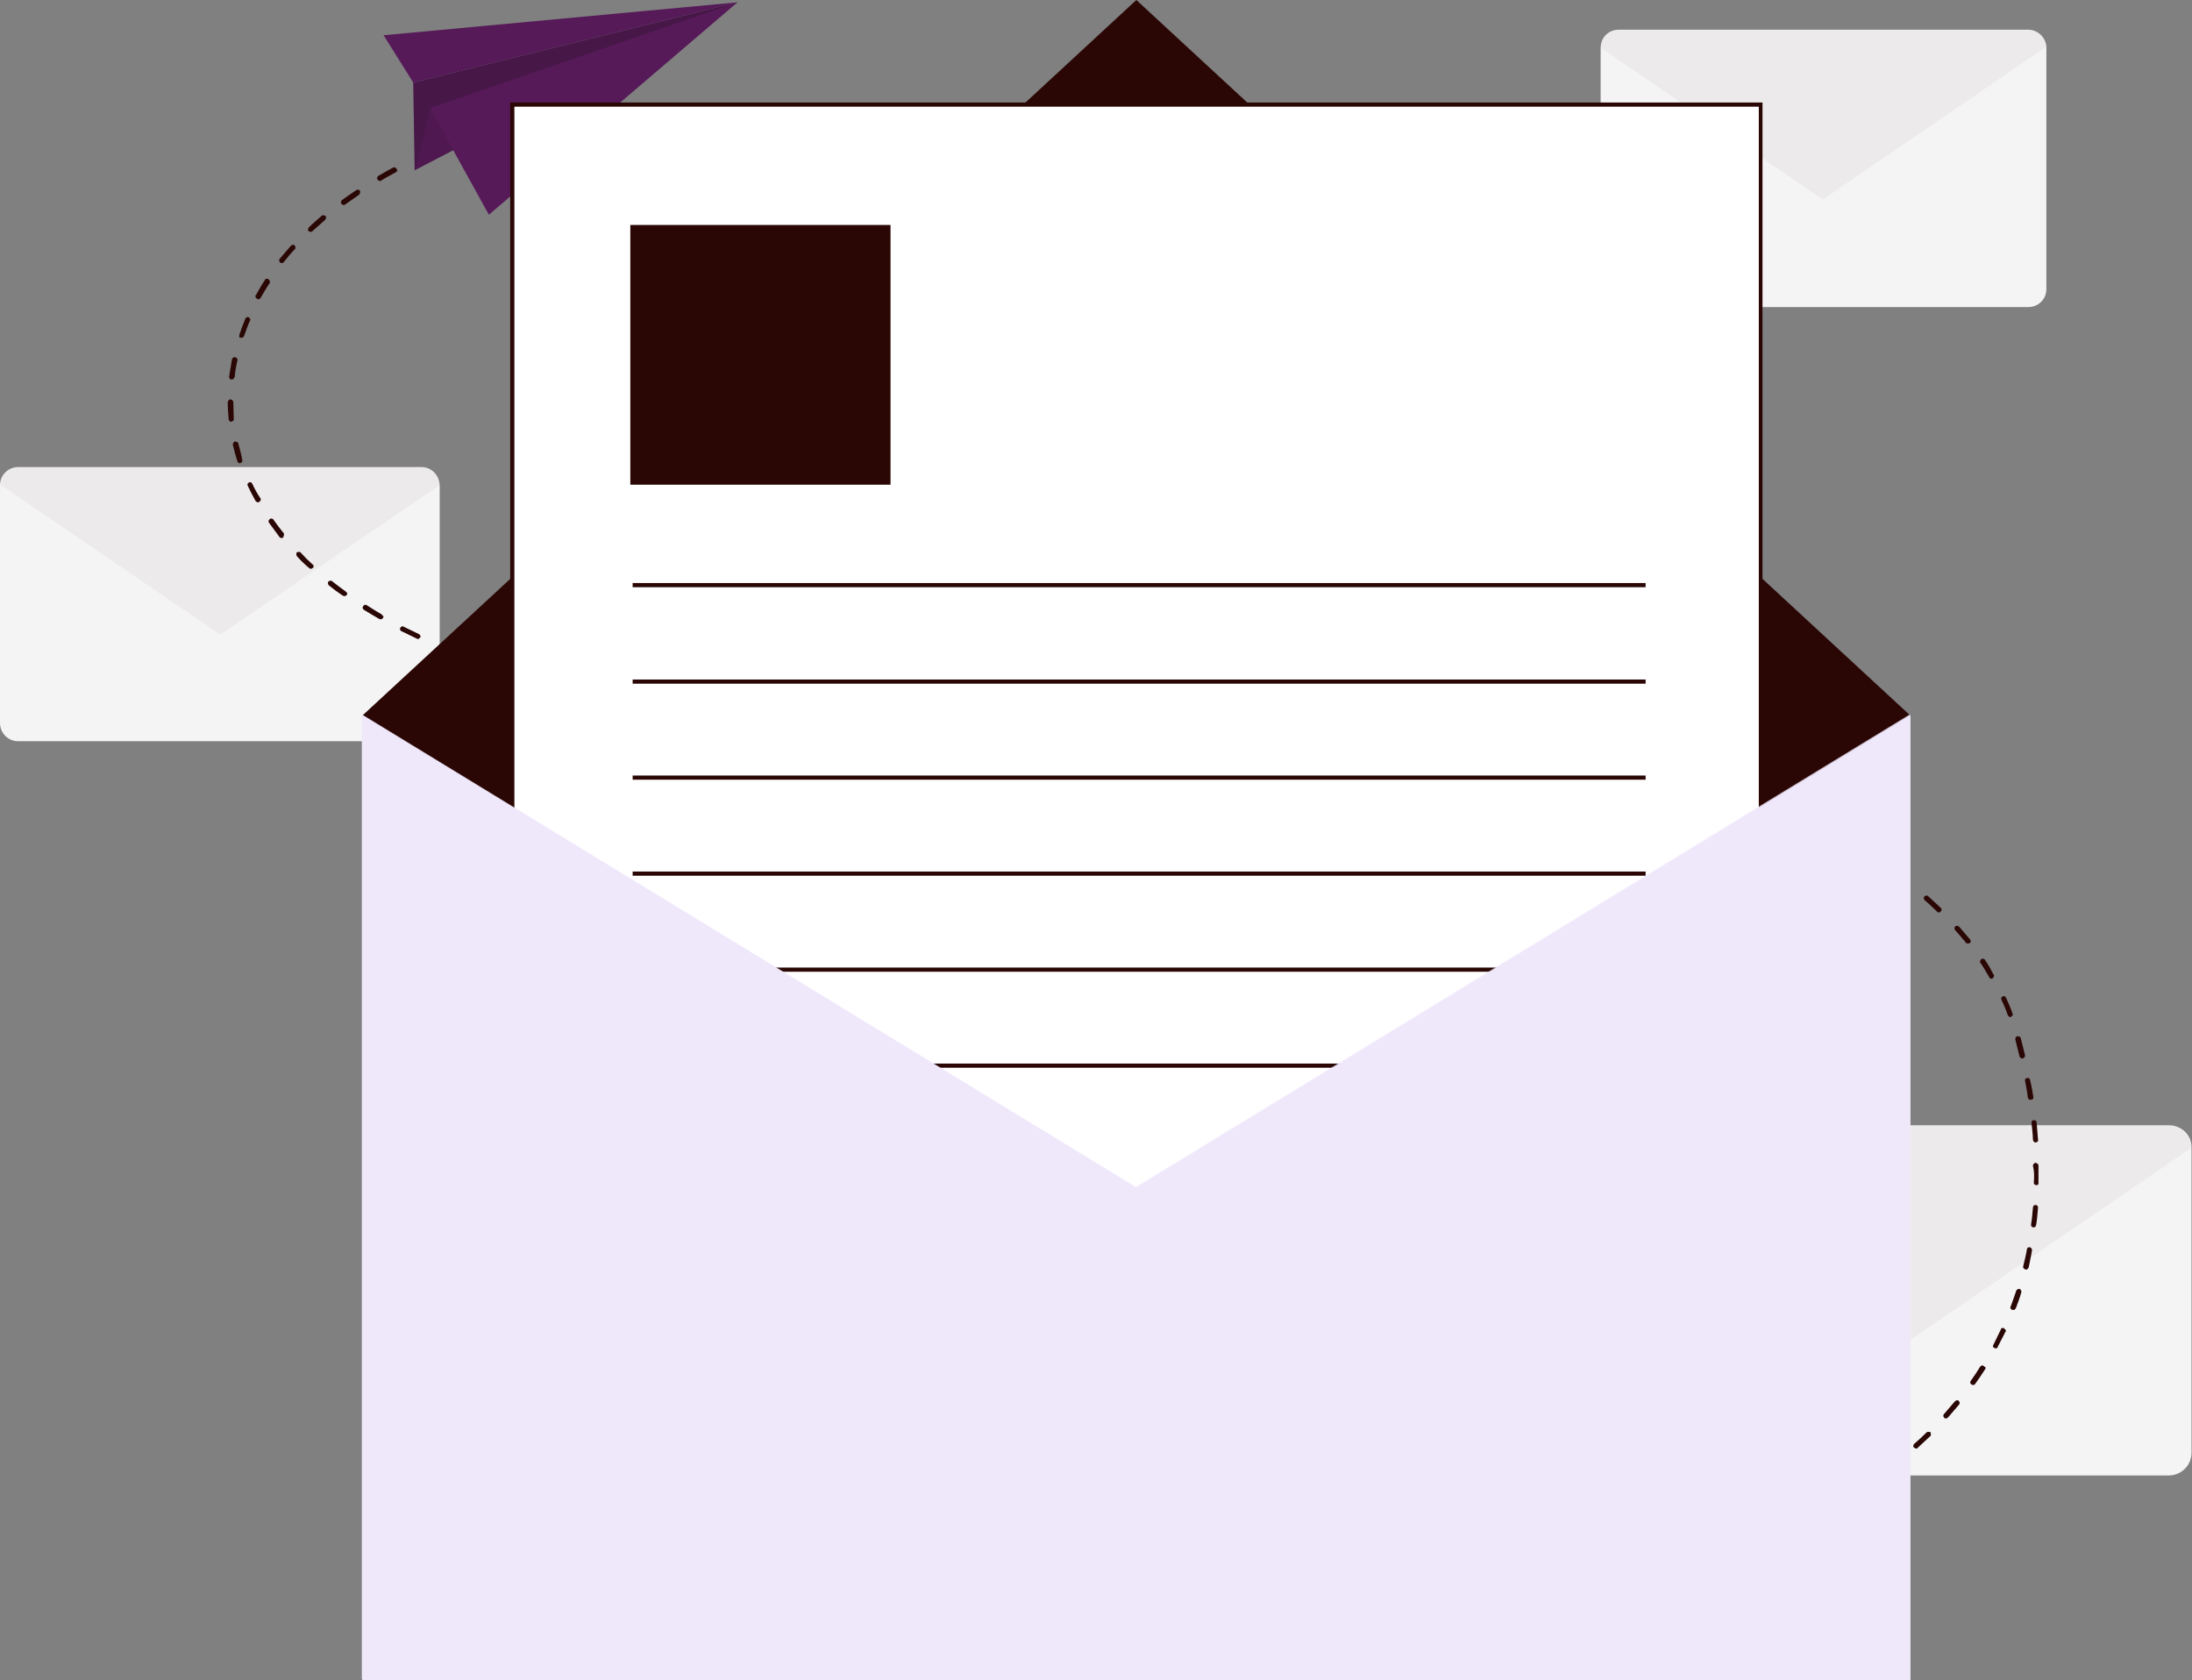 <?xml version="1.0" encoding="utf-8"?>
<!-- Generator: Adobe Illustrator 24.1.2, SVG Export Plug-In . SVG Version: 6.00 Build 0)  -->
<svg version="1.1" id="Layer_1" xmlns="http://www.w3.org/2000/svg" xmlns:xlink="http://www.w3.org/1999/xlink" x="0px" y="0px"
	 viewBox="0 0 472.6 362.2" style="enable-background:new 0 0 472.6 362.2;" xml:space="preserve">
<rect x="0" y="0" width="472.6" height="362.2" fill="#808080" stroke="none"/>
<style type="text/css">
	.st0{fill:#F4F4F4;}
	.st1{opacity:4.000000e-02;}
	.st2{fill:#2A0705;}
	.st3{fill:#561A58;}
	.st4{opacity:0.2;fill:#0A0A0A;enable-background:new    ;}
	.st5{opacity:0.1;fill:#0A0A0A;enable-background:new    ;}
	.st6{fill:#FFFFFF;}
	.st7{fill:#EFE8FB;}
	.st8{opacity:0.83;fill:#EFE8FB;enable-background:new    ;}
</style>
<path class="st0" d="M437.3,6.4H349c-2.2,0-3.9,1.7-3.9,3.9v52c0,2.2,1.7,3.9,3.9,3.9h88.3c2.2,0,3.9-1.7,3.9-3.9v-52
	C441.2,8.2,439.4,6.4,437.3,6.4z"/>
<g class="st1">
	<path class="st2" d="M437.3,6.4H349c-1,0-2,0.4-2.8,1.1c-0.7,0.7-1.1,1.7-1.2,2.7l48,32.8l48-32.8c0-1-0.4-2-1.1-2.7
		C439.3,6.8,438.3,6.4,437.3,6.4z"/>
</g>
<path class="st0" d="M467.6,242.6H356.2c-2.7,0-4.9,2.2-4.9,4.9v65.7c0,2.7,2.2,4.9,4.9,4.9h111.4c2.7,0,4.9-2.2,4.9-4.9v-65.7
	C472.6,244.8,470.4,242.6,467.6,242.6z"/>
<g class="st1">
	<path class="st2" d="M467.6,242.6H356.2c-1.3,0-2.6,0.5-3.5,1.4c-0.9,0.9-1.4,2.2-1.5,3.5l60.6,41.4l60.6-41.4
		c0-1.3-0.5-2.6-1.5-3.5C470.2,243.1,468.9,242.6,467.6,242.6z"/>
</g>
<path class="st0" d="M90.9,100.7h-87c-2.1,0-3.9,1.7-3.9,3.9v51.3c0,2.1,1.7,3.9,3.9,3.9h87c2.1,0,3.9-1.7,3.9-3.9v-51.3
	C94.7,102.4,93,100.7,90.9,100.7z"/>
<g class="st1">
	<path class="st2" d="M90.9,100.7h-87c-1,0-2,0.4-2.7,1.1c-0.7,0.7-1.1,1.7-1.1,2.7l47.4,32.3l47.4-32.3c0-1-0.4-2-1.1-2.7
		C92.9,101.1,91.9,100.7,90.9,100.7z"/>
</g>
<path class="st2" d="M90.3,136.7c-1.1-0.5-2.2-1.1-3.3-1.6c-0.1-0.1-0.3-0.1-0.4,0c-0.1,0-0.3,0.2-0.3,0.3c-0.1,0.1-0.1,0.3,0,0.4
	c0,0.1,0.2,0.3,0.3,0.3c1.1,0.5,2.2,1.1,3.3,1.6c0.1,0.1,0.3,0.1,0.4,0c0.1-0.1,0.3-0.2,0.3-0.3c0.1-0.1,0.1-0.3,0-0.4
	C90.5,136.9,90.4,136.7,90.3,136.7L90.3,136.7z"/>
<path class="st2" d="M107.4,143.2L107.4,143.2c-1.2-0.4-2.4-0.7-3.5-1.1c-0.1,0-0.3,0-0.4,0c-0.1,0.1-0.2,0.2-0.3,0.3
	c-0.1,0.1,0,0.3,0,0.4c0.1,0.1,0.2,0.2,0.3,0.3c1.1,0.4,2.3,0.7,3.4,1.1l0.1,0l0,0c0.1,0,0.3,0,0.4-0.1c0.1-0.1,0.2-0.2,0.3-0.4
	c0-0.1,0-0.3-0.1-0.4C107.7,143.3,107.6,143.2,107.4,143.2z"/>
<path class="st2" d="M82.2,132.4c-1.1-0.6-2.1-1.3-3.1-1.9c-0.1,0-0.1-0.1-0.2-0.1c-0.1,0-0.2,0-0.2,0c-0.1,0-0.1,0-0.2,0.1
	c-0.1,0-0.1,0.1-0.2,0.2c0,0.1-0.1,0.1-0.1,0.2c0,0.1,0,0.2,0,0.2c0,0.1,0.1,0.1,0.1,0.2c0,0.1,0.1,0.1,0.2,0.2
	c1,0.6,2.1,1.3,3.2,1.9c0,0,0.1,0,0.2,0.1c0.1,0,0.3,0,0.4,0c0.1-0.1,0.2-0.2,0.3-0.3c0.1-0.1,0.1-0.3,0-0.4
	C82.4,132.6,82.3,132.5,82.2,132.4z"/>
<path class="st2" d="M116.2,145.8c-1.2-0.3-2.4-0.7-3.5-1c-0.1,0-0.2,0-0.2,0c-0.1,0-0.2,0-0.2,0.1c-0.1,0-0.1,0.1-0.2,0.1
	c0,0.1-0.1,0.1-0.1,0.2c0,0.1,0,0.3,0,0.4c0.1,0.1,0.2,0.2,0.3,0.3c1.2,0.3,2.3,0.7,3.5,1l0,0c0.1,0,0.3,0,0.4-0.1
	c0.1-0.1,0.2-0.2,0.3-0.4c0-0.1,0-0.3-0.1-0.4C116.5,145.9,116.4,145.8,116.2,145.8L116.2,145.8z"/>
<path class="st2" d="M74.5,127.5c-1-0.7-2-1.5-2.9-2.2c-0.1-0.1-0.3-0.1-0.4-0.1c-0.2,0-0.3,0.1-0.4,0.2c-0.1,0.1-0.1,0.3-0.1,0.4
	s0.1,0.3,0.2,0.4c1,0.8,1.9,1.5,3,2.2c0.1,0,0.1,0.1,0.2,0.1c0.1,0,0.3,0,0.4,0c0.1-0.1,0.2-0.2,0.3-0.3c0.1-0.1,0.1-0.3,0-0.4
	C74.7,127.7,74.6,127.6,74.5,127.5z"/>
<path class="st2" d="M98.7,140.2c-1.1-0.4-2.3-0.9-3.4-1.3c-0.1,0-0.1,0-0.2,0s-0.2,0-0.2,0c-0.1,0-0.1,0.1-0.2,0.1
	c-0.1,0.1-0.1,0.1-0.1,0.2c0,0.1,0,0.1,0,0.2c0,0.1,0,0.2,0,0.2s0.1,0.1,0.1,0.2c0.1,0.1,0.1,0.1,0.2,0.1c1.1,0.5,2.3,0.9,3.4,1.4
	c0,0,0,0,0.1,0c0.1,0,0.3,0,0.4-0.1c0.1-0.1,0.2-0.2,0.3-0.3c0-0.1,0-0.3,0-0.4C99,140.4,98.9,140.3,98.7,140.2z"/>
<path class="st2" d="M67.4,121.7c-0.9-0.8-1.8-1.7-2.6-2.6c-0.1-0.1-0.1-0.1-0.2-0.1c-0.1,0-0.1,0-0.2,0c-0.1,0-0.2,0-0.2,0
	c-0.1,0-0.1,0.1-0.2,0.1c-0.1,0.1-0.1,0.1-0.1,0.2c0,0.1,0,0.1,0,0.2c0,0.1,0,0.2,0,0.2c0,0.1,0.1,0.1,0.1,0.2
	c0.8,0.9,1.7,1.8,2.7,2.6c0.1,0.1,0.1,0.1,0.2,0.1c0.1,0,0.1,0,0.2,0c0.1,0,0.2,0,0.2-0.1c0.1,0,0.1-0.1,0.2-0.1
	c0.1-0.1,0.1-0.1,0.1-0.2c0-0.1,0-0.1,0-0.2c0-0.1,0-0.2-0.1-0.2C67.5,121.8,67.5,121.7,67.4,121.7z"/>
<path class="st2" d="M67.4,49.8c0.9-0.8,1.8-1.6,2.7-2.4c0.1-0.1,0.1-0.1,0.1-0.2c0-0.1,0.1-0.1,0.1-0.2c0-0.1,0-0.2,0-0.2
	c0-0.1-0.1-0.1-0.1-0.2c0-0.1-0.1-0.1-0.2-0.1c-0.1,0-0.1-0.1-0.2-0.1c-0.1,0-0.2,0-0.2,0c-0.1,0-0.1,0.1-0.2,0.1
	c-0.9,0.8-1.9,1.6-2.8,2.5c-0.1,0.1-0.1,0.1-0.1,0.2c0,0.1,0,0.1-0.1,0.2c0,0.1,0,0.2,0,0.2c0,0.1,0.1,0.1,0.1,0.2
	c0.1,0.1,0.1,0.1,0.2,0.1c0.1,0,0.1,0,0.2,0.1c0.1,0,0.2,0,0.2,0C67.3,49.9,67.3,49.9,67.4,49.8z"/>
<path class="st2" d="M51.8,72.8C51.8,72.8,51.8,72.8,51.8,72.8c0.2,0,0.3,0,0.5,0c0.1-0.1,0.2-0.2,0.3-0.3c0.4-1.1,0.8-2.3,1.3-3.4
	c0.1-0.1,0.1-0.3,0-0.4c-0.1-0.1-0.2-0.3-0.3-0.3c-0.1-0.1-0.3-0.1-0.4,0c-0.1,0.1-0.3,0.2-0.3,0.3c-0.5,1.2-0.9,2.3-1.3,3.5
	c0,0.1,0,0.3,0,0.4C51.5,72.6,51.6,72.8,51.8,72.8z"/>
<path class="st2" d="M50.6,81.3c0.1-1.2,0.3-2.4,0.6-3.6c0-0.1,0-0.2,0-0.2c0-0.1,0-0.1-0.1-0.2c0-0.1-0.1-0.1-0.2-0.2
	c-0.1,0-0.1-0.1-0.2-0.1c-0.1,0-0.2,0-0.2,0c-0.1,0-0.1,0-0.2,0.1c-0.1,0-0.1,0.1-0.2,0.2c0,0.1-0.1,0.1-0.1,0.2
	c-0.2,1.2-0.4,2.5-0.6,3.7c0,0.1,0,0.3,0.1,0.4s0.2,0.2,0.3,0.2c0,0,0.1,0,0.1,0c0.1,0,0.2,0,0.2,0c0.1,0,0.1-0.1,0.2-0.1
	c0.1,0,0.1-0.1,0.1-0.2C50.5,81.4,50.5,81.4,50.6,81.3z"/>
<path class="st2" d="M57.9,60.2c-0.1-0.1-0.3-0.1-0.4-0.1c-0.2,0-0.3,0.1-0.4,0.3c-0.7,1-1.3,2.1-1.9,3.2C55,63.7,55,63.8,55.1,64
	c0,0.1,0.1,0.3,0.3,0.4c0,0,0.1,0,0.1,0.1c0.1,0,0.3,0,0.4,0c0.1-0.1,0.2-0.1,0.3-0.3c0.6-1,1.2-2.1,1.9-3.1
	c0.1-0.1,0.1-0.3,0.1-0.4C58.1,60.4,58,60.3,57.9,60.2z"/>
<path class="st2" d="M50.3,86.7c0-0.2-0.1-0.3-0.2-0.4c-0.1-0.1-0.3-0.2-0.4-0.2c-0.2,0-0.3,0.1-0.4,0.2c-0.1,0.1-0.2,0.3-0.2,0.4
	c0,1.2,0.1,2.5,0.2,3.7c0,0.1,0,0.2,0.1,0.2c0,0.1,0.1,0.1,0.1,0.2c0.1,0,0.1,0.1,0.2,0.1c0.1,0,0.2,0,0.2,0c0.1,0,0.2,0,0.2-0.1
	c0.1,0,0.1-0.1,0.2-0.1c0-0.1,0.1-0.1,0.1-0.2c0-0.1,0-0.2,0-0.2C50.4,89.1,50.3,87.9,50.3,86.7z"/>
<path class="st2" d="M60.4,56.6c0.1,0.1,0.1,0.1,0.2,0.1c0.1,0,0.2,0,0.3,0c0.1,0,0.2-0.1,0.3-0.2c0.7-0.9,1.5-1.9,2.4-2.8
	c0.1-0.1,0.1-0.3,0.1-0.4c0-0.2-0.1-0.3-0.2-0.4s-0.3-0.2-0.4-0.1c-0.2,0-0.3,0.1-0.4,0.2c-0.8,0.9-1.6,1.9-2.4,2.8
	c0,0.1-0.1,0.1-0.1,0.2c0,0.1,0,0.2,0,0.2c0,0.1,0,0.2,0.1,0.2C60.3,56.5,60.3,56.6,60.4,56.6z"/>
<path class="st2" d="M54.4,104.3c-0.1-0.1-0.2-0.3-0.3-0.3c-0.1-0.1-0.3,0-0.4,0c-0.1,0.1-0.3,0.2-0.3,0.3c-0.1,0.1,0,0.3,0,0.4
	c0.5,1.1,1.1,2.2,1.7,3.3c0.1,0.1,0.2,0.2,0.4,0.3c0.1,0,0.3,0,0.4-0.1c0.1-0.1,0.2-0.2,0.3-0.3c0-0.1,0-0.3,0-0.4
	C55.5,106.5,54.9,105.4,54.4,104.3z"/>
<path class="st2" d="M77.6,41.1c-0.1-0.1-0.2-0.2-0.4-0.2c-0.2,0-0.3,0-0.4,0.1c-1,0.7-2.1,1.4-3,2.1c-0.1,0-0.1,0.1-0.2,0.2
	c0,0.1-0.1,0.1-0.1,0.2c0,0.1,0,0.2,0,0.2c0,0.1,0.1,0.1,0.1,0.2c0,0.1,0.1,0.1,0.2,0.2c0.1,0,0.1,0.1,0.2,0.1c0.1,0,0.2,0,0.2,0
	c0.1,0,0.1-0.1,0.2-0.1c1-0.7,2-1.4,3-2.1c0.1-0.1,0.2-0.2,0.2-0.4C77.7,41.4,77.6,41.2,77.6,41.1z"/>
<path class="st2" d="M61.2,115c-0.8-1-1.5-1.9-2.2-2.9c0-0.1-0.1-0.1-0.2-0.2s-0.1-0.1-0.2-0.1c-0.1,0-0.2,0-0.2,0
	c-0.1,0-0.1,0-0.2,0.1c-0.1,0-0.1,0.1-0.2,0.2c0,0.1-0.1,0.1-0.1,0.2c0,0.1,0,0.2,0,0.2c0,0.1,0.1,0.1,0.1,0.2c0.7,1,1.5,2,2.2,3
	c0,0.1,0.1,0.1,0.2,0.2c0.1,0,0.1,0.1,0.2,0.1c0.1,0,0.2,0,0.2,0c0.1,0,0.1-0.1,0.2-0.1c0.1,0,0.1-0.1,0.1-0.2
	c0-0.1,0.1-0.1,0.1-0.2c0-0.1,0-0.2,0-0.2C61.3,115.2,61.2,115.1,61.2,115L61.2,115z"/>
<path class="st2" d="M51.4,95.7c0-0.2-0.1-0.3-0.3-0.4c-0.1-0.1-0.3-0.1-0.4-0.1c-0.2,0-0.3,0.1-0.4,0.3c-0.1,0.1-0.1,0.3-0.1,0.4
	c0.3,1.2,0.6,2.4,1,3.6c0,0.1,0.2,0.3,0.3,0.3c0.1,0.1,0.3,0.1,0.4,0c0.1,0,0.3-0.2,0.3-0.3c0.1-0.1,0.1-0.3,0-0.4
	C52.1,98.1,51.7,96.9,51.4,95.7z"/>
<path class="st2" d="M85.5,36.4c-0.1-0.1-0.2-0.2-0.3-0.3c-0.1,0-0.3,0-0.4,0c-1.1,0.6-2.2,1.2-3.2,1.8c-0.1,0-0.1,0.1-0.2,0.2
	c0,0.1-0.1,0.1-0.1,0.2c0,0.1,0,0.2,0,0.2c0,0.1,0,0.1,0.1,0.2c0,0.1,0.1,0.1,0.2,0.2c0.1,0,0.1,0.1,0.2,0.1c0.1,0,0.2,0,0.2,0
	c0.1,0,0.1,0,0.2-0.1c1-0.6,2.1-1.2,3.2-1.8c0.1-0.1,0.2-0.2,0.3-0.3C85.6,36.7,85.6,36.5,85.5,36.4z"/>
<path class="st2" d="M91.4,32.9c-0.6,0.3-1.1,0.5-1.7,0.8c-0.1,0-0.1,0.1-0.2,0.1c-0.1,0.1-0.1,0.1-0.1,0.2c0,0.1,0,0.1,0,0.2
	c0,0.1,0,0.2,0.1,0.2c0,0.1,0.1,0.1,0.1,0.2c0.1,0.1,0.1,0.1,0.2,0.1c0.1,0,0.1,0,0.2,0c0.1,0,0.2,0,0.2-0.1
	c0.6-0.3,1.1-0.5,1.7-0.8c0.1-0.1,0.2-0.2,0.3-0.3c0.1-0.1,0-0.3,0-0.4c-0.1-0.1-0.2-0.2-0.3-0.3C91.7,32.8,91.6,32.8,91.4,32.9
	L91.4,32.9z"/>
<path class="st2" d="M350.4,341c-1.2,0.2-1.8,0.3-1.8,0.3c-0.1,0-0.1,0-0.2,0.1c-0.1,0-0.1,0.1-0.2,0.2c-0.1,0.1-0.1,0.3-0.1,0.4
	c0,0.2,0.1,0.3,0.2,0.4c0.1,0.1,0.3,0.1,0.4,0.1c0,0,0.7-0.1,1.8-0.3c0.1,0,0.1,0,0.2-0.1c0.1,0,0.1-0.1,0.2-0.2
	c0-0.1,0.1-0.1,0.1-0.2c0-0.1,0-0.2,0-0.2c0-0.1,0-0.1-0.1-0.2c0-0.1-0.1-0.1-0.2-0.2c-0.1,0-0.1-0.1-0.2-0.1
	C350.5,341,350.5,341,350.4,341z"/>
<path class="st2" d="M438.3,260.4c-0.1,1.2-0.2,2.4-0.4,3.6c0,0.1,0,0.3,0.1,0.4c0.1,0.1,0.2,0.2,0.3,0.2c0,0,0,0,0.1,0
	c0.1,0,0.2,0,0.2,0c0.1,0,0.1-0.1,0.2-0.1c0.1,0,0.1-0.1,0.1-0.2c0-0.1,0.1-0.1,0.1-0.2c0.2-1.2,0.3-2.5,0.4-3.7
	c0-0.2,0-0.3-0.1-0.4s-0.2-0.2-0.4-0.2c-0.2,0-0.3,0-0.4,0.1S438.3,260.2,438.3,260.4L438.3,260.4z"/>
<path class="st2" d="M438.5,254.9c0,0.1,0,0.3,0.1,0.4c0.1,0.1,0.2,0.2,0.3,0.2c0,0,0.1,0,0.1,0c0.1,0,0.2,0,0.2,0
	c0.1,0,0.1-0.1,0.2-0.1c0.1-0.1,0.1-0.1,0.1-0.2c0-0.1,0-0.1,0-0.2c0-1.2,0-2.5,0-3.7c0-0.2-0.1-0.3-0.2-0.4s-0.3-0.2-0.4-0.2
	c-0.2,0-0.3,0.1-0.4,0.2c-0.1,0.1-0.2,0.3-0.2,0.4C438.6,252.5,438.6,253.7,438.5,254.9z"/>
<path class="st2" d="M437.6,237.1c0.1,0,0.2,0,0.3,0c0.1,0,0.2-0.1,0.3-0.1c0.1-0.1,0.1-0.1,0.2-0.2c0-0.1,0-0.2,0-0.3
	c-0.2-1.2-0.4-2.4-0.7-3.6c0-0.2-0.1-0.3-0.2-0.4c-0.1-0.1-0.3-0.1-0.4-0.1c-0.2,0-0.3,0.1-0.4,0.2c-0.1,0.1-0.1,0.3-0.1,0.4
	c0.2,1.2,0.5,2.4,0.6,3.6c0,0.1,0.1,0.2,0.1,0.3C437.4,237,437.5,237.1,437.6,237.1z"/>
<path class="st2" d="M416.2,308.8c-0.1-0.1-0.1-0.1-0.2-0.1c-0.1,0-0.1,0-0.2,0c-0.1,0-0.2,0-0.2,0c-0.1,0-0.1,0.1-0.2,0.1
	c-0.9,0.9-1.8,1.7-2.7,2.5c-0.1,0.1-0.2,0.3-0.2,0.4c0,0.2,0,0.3,0.2,0.4c0.1,0.1,0.3,0.2,0.4,0.2c0.2,0,0.3,0,0.4-0.2
	c0.9-0.8,1.8-1.7,2.7-2.5c0.1-0.1,0.1-0.1,0.1-0.2c0-0.1,0-0.1,0-0.2c0-0.1,0-0.2,0-0.2C416.3,309,416.2,308.9,416.2,308.8z"/>
<path class="st2" d="M401.1,320.3c-1,0.7-2,1.3-3.1,2c-0.1,0.1-0.2,0.2-0.3,0.4c0,0.2,0,0.3,0.1,0.4c0.1,0.1,0.2,0.2,0.4,0.3
	c0.2,0,0.3,0,0.4-0.1c1-0.7,2.1-1.3,3.1-2c0.1,0,0.1-0.1,0.2-0.2c0-0.1,0.1-0.1,0.1-0.2c0-0.1,0-0.2,0-0.2c0-0.1,0-0.1-0.1-0.2
	s-0.1-0.1-0.2-0.2c-0.1,0-0.1-0.1-0.2-0.1c-0.1,0-0.2,0-0.2,0C401.3,320.3,401.2,320.3,401.1,320.3L401.1,320.3z"/>
<path class="st2" d="M435.4,227.7c0,0.1,0,0.1,0.1,0.2c0,0.1,0.1,0.1,0.2,0.2c0.1,0,0.1,0.1,0.2,0.1c0.1,0,0.2,0,0.2,0
	c0.1,0,0.1-0.1,0.2-0.1c0.1,0,0.1-0.1,0.2-0.2c0-0.1,0.1-0.1,0.1-0.2c0-0.1,0-0.2,0-0.2c-0.3-1.2-0.6-2.4-0.9-3.6
	c0-0.2-0.1-0.3-0.3-0.4s-0.3-0.1-0.4-0.1c-0.2,0-0.3,0.1-0.4,0.3c-0.1,0.1-0.1,0.3-0.1,0.4C434.8,225.3,435.1,226.5,435.4,227.7z"/>
<path class="st2" d="M428,207c0-0.1-0.1-0.1-0.2-0.2c-0.1,0-0.1-0.1-0.2-0.1c-0.1,0-0.2,0-0.2,0c-0.1,0-0.1,0-0.2,0.1
	c-0.1,0-0.1,0.1-0.2,0.2c0,0.1-0.1,0.1-0.1,0.2c0,0.1,0,0.2,0,0.2c0,0.1,0,0.1,0.1,0.2c0.7,1,1.3,2.1,1.9,3.1c0,0.1,0.1,0.1,0.1,0.2
	c0.1,0,0.1,0.1,0.2,0.1c0.1,0,0.2,0,0.2,0c0.1,0,0.2,0,0.2-0.1c0.1,0,0.1-0.1,0.2-0.2c0-0.1,0.1-0.1,0.1-0.2c0-0.1,0-0.2,0-0.2
	c0-0.1,0-0.2-0.1-0.2C429.3,209.1,428.7,208,428,207z"/>
<path class="st2" d="M409.3,315c-0.1-0.1-0.2-0.2-0.4-0.2c-0.2,0-0.3,0-0.4,0.1c-0.9,0.8-1.9,1.5-2.9,2.2c-0.1,0.1-0.2,0.2-0.2,0.4
	c0,0.2,0,0.3,0.1,0.4c0.1,0.1,0.2,0.2,0.4,0.2c0.2,0,0.3,0,0.4-0.1c1-0.7,2-1.5,2.9-2.3c0.1,0,0.1-0.1,0.1-0.2
	c0-0.1,0.1-0.1,0.1-0.2c0-0.1,0-0.2,0-0.2C409.4,315.1,409.4,315.1,409.3,315z"/>
<path class="st2" d="M432.5,215.1c-0.1-0.1-0.2-0.3-0.3-0.3c-0.1-0.1-0.3,0-0.4,0c-0.1,0.1-0.3,0.2-0.3,0.3c-0.1,0.1,0,0.3,0,0.4
	c0.5,1.1,1,2.2,1.4,3.4c0.1,0.1,0.2,0.3,0.3,0.3c0.1,0.1,0.3,0.1,0.4,0c0.1-0.1,0.3-0.2,0.3-0.3c0.1-0.1,0.1-0.3,0-0.4
	C433.5,217.3,433,216.2,432.5,215.1z"/>
<path class="st2" d="M435.4,277.9c-0.1,0-0.1,0-0.2,0c-0.1,0-0.2,0-0.2,0.1c-0.1,0-0.1,0.1-0.2,0.1c0,0.1-0.1,0.1-0.1,0.2
	c-0.4,1.2-0.8,2.3-1.2,3.4c-0.1,0.1-0.1,0.3,0,0.4c0.1,0.1,0.2,0.3,0.3,0.3c0,0,0,0,0.1,0c0.1,0,0.3,0,0.4,0
	c0.1-0.1,0.2-0.2,0.3-0.3c0.4-1.1,0.9-2.3,1.2-3.5c0-0.1,0-0.1,0-0.2c0-0.1,0-0.2-0.1-0.2c0-0.1-0.1-0.1-0.1-0.2
	C435.6,277.9,435.5,277.9,435.4,277.9z"/>
<path class="st2" d="M438.1,269.6c0-0.1,0-0.2,0-0.2c0-0.1,0-0.1-0.1-0.2c0-0.1-0.1-0.1-0.2-0.2s-0.1-0.1-0.2-0.1
	c-0.2,0-0.3,0-0.4,0.1c-0.1,0.1-0.2,0.2-0.2,0.4c-0.2,1.2-0.5,2.4-0.8,3.6c0,0.1,0,0.2,0,0.2c0,0.1,0,0.2,0.1,0.2
	c0,0.1,0.1,0.1,0.2,0.2c0.1,0,0.1,0.1,0.2,0.1c0.1,0,0.2,0,0.2,0c0.1,0,0.2,0,0.2-0.1c0.1,0,0.1-0.1,0.2-0.2c0-0.1,0.1-0.1,0.1-0.2
	C437.6,272.1,437.9,270.9,438.1,269.6z"/>
<path class="st2" d="M432.1,286.4c-0.1,0-0.1-0.1-0.2-0.1s-0.2,0-0.2,0c-0.1,0-0.1,0.1-0.2,0.1c-0.1,0.1-0.1,0.1-0.1,0.2
	c-0.5,1.1-1.1,2.2-1.6,3.3c0,0.1-0.1,0.1-0.1,0.2c0,0.1,0,0.2,0,0.2c0,0.1,0.1,0.1,0.1,0.2c0,0.1,0.1,0.1,0.2,0.1
	c0.1,0,0.1,0.1,0.2,0.1c0.1,0,0.2,0,0.2,0c0.1,0,0.1-0.1,0.2-0.1c0.1,0,0.1-0.1,0.1-0.2c0.6-1.1,1.1-2.2,1.7-3.3
	c0.1-0.1,0.1-0.3,0-0.4C432.3,286.6,432.2,286.5,432.1,286.4z"/>
<path class="st2" d="M438.7,246.3c0.1,0,0.2,0,0.3,0s0.2-0.1,0.2-0.1c0.1-0.1,0.1-0.1,0.2-0.2c0-0.1,0.1-0.2,0-0.3
	c-0.1-1.2-0.2-2.5-0.3-3.7c0-0.2-0.1-0.3-0.2-0.4s-0.3-0.1-0.4-0.1c-0.2,0-0.3,0.1-0.4,0.2c-0.1,0.1-0.1,0.3-0.1,0.4
	c0.1,1.2,0.3,2.4,0.3,3.6c0,0.1,0.1,0.2,0.1,0.3C438.5,246.2,438.6,246.2,438.7,246.3z"/>
<path class="st2" d="M422.3,302c-0.1,0-0.1-0.1-0.2-0.1c-0.1,0-0.2,0-0.2,0c-0.1,0-0.2,0-0.2,0.1c-0.1,0-0.1,0.1-0.2,0.1
	c-0.8,0.9-1.6,1.9-2.4,2.8c-0.1,0.1-0.1,0.1-0.1,0.2c0,0.1,0,0.1,0,0.2c0,0.1,0,0.2,0.1,0.2c0,0.1,0.1,0.1,0.1,0.2
	c0.1,0.1,0.1,0.1,0.2,0.1c0.1,0,0.1,0,0.2,0c0.1,0,0.2,0,0.2-0.1c0.1,0,0.1-0.1,0.2-0.1c0.8-0.9,1.6-1.9,2.4-2.8
	c0-0.1,0.1-0.1,0.1-0.2c0-0.1,0-0.2,0-0.2c0-0.1,0-0.2-0.1-0.2C422.4,302.1,422.4,302.1,422.3,302z"/>
<path class="st2" d="M427.7,294.5c-0.1,0-0.1-0.1-0.2-0.1c-0.1,0-0.2,0-0.2,0c-0.1,0-0.1,0-0.2,0.1c-0.1,0-0.1,0.1-0.2,0.2
	c-0.6,1-1.3,2-2,3c0,0.1-0.1,0.1-0.1,0.2s0,0.2,0,0.2c0,0.1,0,0.2,0.1,0.2c0,0.1,0.1,0.1,0.2,0.2c0.1,0,0.1,0.1,0.2,0.1
	c0.1,0,0.2,0,0.2,0c0.1,0,0.1,0,0.2-0.1c0.1,0,0.1-0.1,0.2-0.2c0.7-1,1.4-2,2.1-3.1c0.1-0.1,0.1-0.3,0.1-0.4
	C427.9,294.7,427.8,294.6,427.7,294.5z"/>
<path class="st2" d="M359.3,338.9c-1.2,0.3-2.4,0.6-3.6,0.9c-0.1,0-0.1,0.1-0.2,0.1c-0.1,0-0.1,0.1-0.2,0.2c0,0.1-0.1,0.1-0.1,0.2
	c0,0.1,0,0.2,0,0.2c0,0.1,0.1,0.1,0.1,0.2c0,0.1,0.1,0.1,0.2,0.2c0.1,0,0.1,0.1,0.2,0.1c0.1,0,0.2,0,0.2,0c1.2-0.3,2.4-0.6,3.6-0.9
	c0.1,0,0.1-0.1,0.2-0.1c0.1,0,0.1-0.1,0.1-0.2c0-0.1,0.1-0.1,0.1-0.2c0-0.1,0-0.2,0-0.2c0-0.1-0.1-0.1-0.1-0.2s-0.1-0.1-0.2-0.1
	c-0.1,0-0.1-0.1-0.2-0.1C359.5,338.9,359.4,338.9,359.3,338.9z"/>
<path class="st2" d="M403.3,185.4c0.1,0,0.3,0,0.4,0c0.1-0.1,0.2-0.2,0.3-0.3c0.1-0.1,0.1-0.3,0-0.4c0-0.1-0.1-0.2-0.2-0.3
	c-1-0.7-2.1-1.3-3.1-2c-0.1-0.1-0.3-0.1-0.4-0.1c-0.2,0-0.3,0.1-0.4,0.3c-0.1,0.1-0.1,0.3-0.1,0.4c0,0.2,0.1,0.3,0.3,0.4
	c1.1,0.6,2.1,1.3,3.1,1.9C403.2,185.3,403.2,185.4,403.3,185.4z"/>
<path class="st2" d="M368.1,336.2c-1.2,0.4-2.3,0.8-3.5,1.1c-0.1,0-0.1,0.1-0.2,0.1c-0.1,0-0.1,0.1-0.1,0.2c0,0.1-0.1,0.1-0.1,0.2
	c0,0.1,0,0.2,0,0.2c0,0.1,0.1,0.1,0.1,0.2c0,0.1,0.1,0.1,0.2,0.1c0.1,0,0.1,0.1,0.2,0.1c0.1,0,0.2,0,0.2,0c1.2-0.4,2.4-0.7,3.5-1.1
	c0.1-0.1,0.3-0.2,0.3-0.3s0.1-0.3,0-0.4c-0.1-0.1-0.2-0.3-0.3-0.3S368.3,336.2,368.1,336.2L368.1,336.2z"/>
<path class="st2" d="M385.2,329.4c-1.1,0.5-2.2,1-3.3,1.5c-0.1,0.1-0.2,0.2-0.3,0.3c-0.1,0.1,0,0.3,0,0.4c0.1,0.1,0.2,0.2,0.3,0.3
	s0.3,0.1,0.4,0c1.1-0.5,2.3-1,3.4-1.5c0.1-0.1,0.2-0.2,0.3-0.3c0.1-0.1,0-0.3,0-0.4c-0.1-0.1-0.2-0.2-0.3-0.3
	C385.5,329.3,385.3,329.3,385.2,329.4L385.2,329.4z"/>
<path class="st2" d="M393.3,325.2c-1.1,0.6-2.1,1.2-3.2,1.8c-0.1,0.1-0.2,0.2-0.3,0.3c0,0.1,0,0.3,0,0.4c0.1,0.1,0.2,0.2,0.3,0.3
	c0.1,0,0.3,0,0.4,0c1.1-0.6,2.2-1.2,3.3-1.8c0.1-0.1,0.2-0.2,0.3-0.4c0-0.1,0-0.3-0.1-0.4c-0.1-0.1-0.2-0.2-0.4-0.3
	C393.6,325.1,393.4,325.1,393.3,325.2L393.3,325.2z"/>
<path class="st2" d="M424.1,203.4c0.1,0,0.2,0,0.4,0c0.1,0,0.2-0.1,0.3-0.2c0.1-0.1,0.1-0.2,0.1-0.3c0-0.1-0.1-0.2-0.1-0.3
	c-0.8-0.9-1.6-1.9-2.4-2.8c-0.1-0.1-0.3-0.2-0.4-0.2c-0.2,0-0.3,0-0.4,0.1c-0.1,0.1-0.2,0.2-0.2,0.4c0,0.2,0,0.3,0.1,0.4
	c0.8,0.9,1.6,1.8,2.4,2.8C423.8,203.3,423.9,203.4,424.1,203.4z"/>
<path class="st2" d="M376.7,333.1c-1.1,0.4-2.3,0.9-3.4,1.3c-0.1,0.1-0.3,0.2-0.3,0.3c-0.1,0.1-0.1,0.3,0,0.4
	c0.1,0.1,0.2,0.3,0.3,0.3c0.1,0.1,0.3,0.1,0.4,0c1.2-0.4,2.3-0.9,3.5-1.3c0.1,0,0.1-0.1,0.2-0.1c0.1-0.1,0.1-0.1,0.1-0.2
	c0-0.1,0-0.1,0-0.2c0-0.1,0-0.2,0-0.2c0-0.1-0.1-0.1-0.1-0.2c-0.1-0.1-0.1-0.1-0.2-0.1c-0.1,0-0.1,0-0.2,0
	C376.9,333,376.8,333,376.7,333.1z"/>
<path class="st2" d="M417.8,196.7c0.1,0,0.3,0,0.4,0c0.1-0.1,0.2-0.1,0.3-0.3c0.1-0.1,0.1-0.2,0.1-0.4c0-0.1-0.1-0.2-0.2-0.3
	c-0.9-0.8-1.8-1.7-2.7-2.5c-0.1-0.1-0.3-0.2-0.4-0.1c-0.2,0-0.3,0.1-0.4,0.2c-0.1,0.1-0.2,0.3-0.1,0.4c0,0.2,0.1,0.3,0.2,0.4
	c0.9,0.8,1.8,1.6,2.7,2.5C417.6,196.6,417.7,196.6,417.8,196.7z"/>
<path class="st2" d="M410.8,190.7c0.1,0,0.3,0,0.4,0c0.1-0.1,0.2-0.2,0.3-0.3c0.1-0.1,0.1-0.3,0-0.4c0-0.1-0.1-0.2-0.2-0.3
	c-1-0.7-2-1.5-3-2.2c-0.1,0-0.1-0.1-0.2-0.1c-0.1,0-0.2,0-0.2,0c-0.1,0-0.2,0-0.2,0.1c-0.1,0-0.1,0.1-0.2,0.2c0,0.1-0.1,0.1-0.1,0.2
	c0,0.1,0,0.2,0,0.2c0,0.1,0,0.2,0.1,0.2c0,0.1,0.1,0.1,0.2,0.2c1,0.7,2,1.5,2.9,2.2C410.7,190.6,410.7,190.7,410.8,190.7z"/>
<path class="st3" d="M89.1,17.8l0.3,18.9L159,0.5L89.1,17.8z"/>
<path class="st4" d="M89.1,17.8l0.3,18.9L159,0.5L89.1,17.8z"/>
<path class="st3" d="M92.8,23.3l-3.3,13.3L142.6,8L92.8,23.3z"/>
<path class="st5" d="M92.8,23.3l-3.3,13.3L142.6,8L92.8,23.3z"/>
<path class="st3" d="M82.7,7.6L159,0.5l-53.6,45.8l-12.7-23L159,0.5L89.1,17.8L82.7,7.6z"/>
<path class="st2" d="M78.1,154.3L245,260.5l166.9-106.2L245,0L78.1,154.3z"/>
<path class="st6" d="M379.6,22.5H110.5v294.1h269.1V22.5z"/>
<path class="st2" d="M380,317H110V22.1h270V317z M110.9,316.2h268.3V23H110.9L110.9,316.2z"/>
<path class="st2" d="M191.6,48.9h-55.2v55.2h55.2V48.9z"/>
<path class="st2" d="M192,104.5h-56.1V48.5H192V104.5z M136.8,103.7h54.3V49.3h-54.3L136.8,103.7z"/>
<path class="st2" d="M354.7,125.7H136.4v0.9h218.4V125.7z"/>
<path class="st2" d="M354.7,146.5H136.4v0.9h218.4V146.5z"/>
<path class="st2" d="M354.7,167.2H136.4v0.9h218.4V167.2z"/>
<path class="st2" d="M354.7,187.9H136.4v0.9h218.4V187.9z"/>
<path class="st2" d="M354.7,208.6H136.4v0.9h218.4V208.6z"/>
<path class="st2" d="M354.7,229.3H136.4v0.9h218.4V229.3z"/>
<path class="st7" d="M411.9,362.2H78.1v-208L245,256.1l166.9-101.9V362.2z"/>
<path class="st8" d="M411.8,362H78V154l166.9,101.9L411.8,154V362z"/>
</svg>
